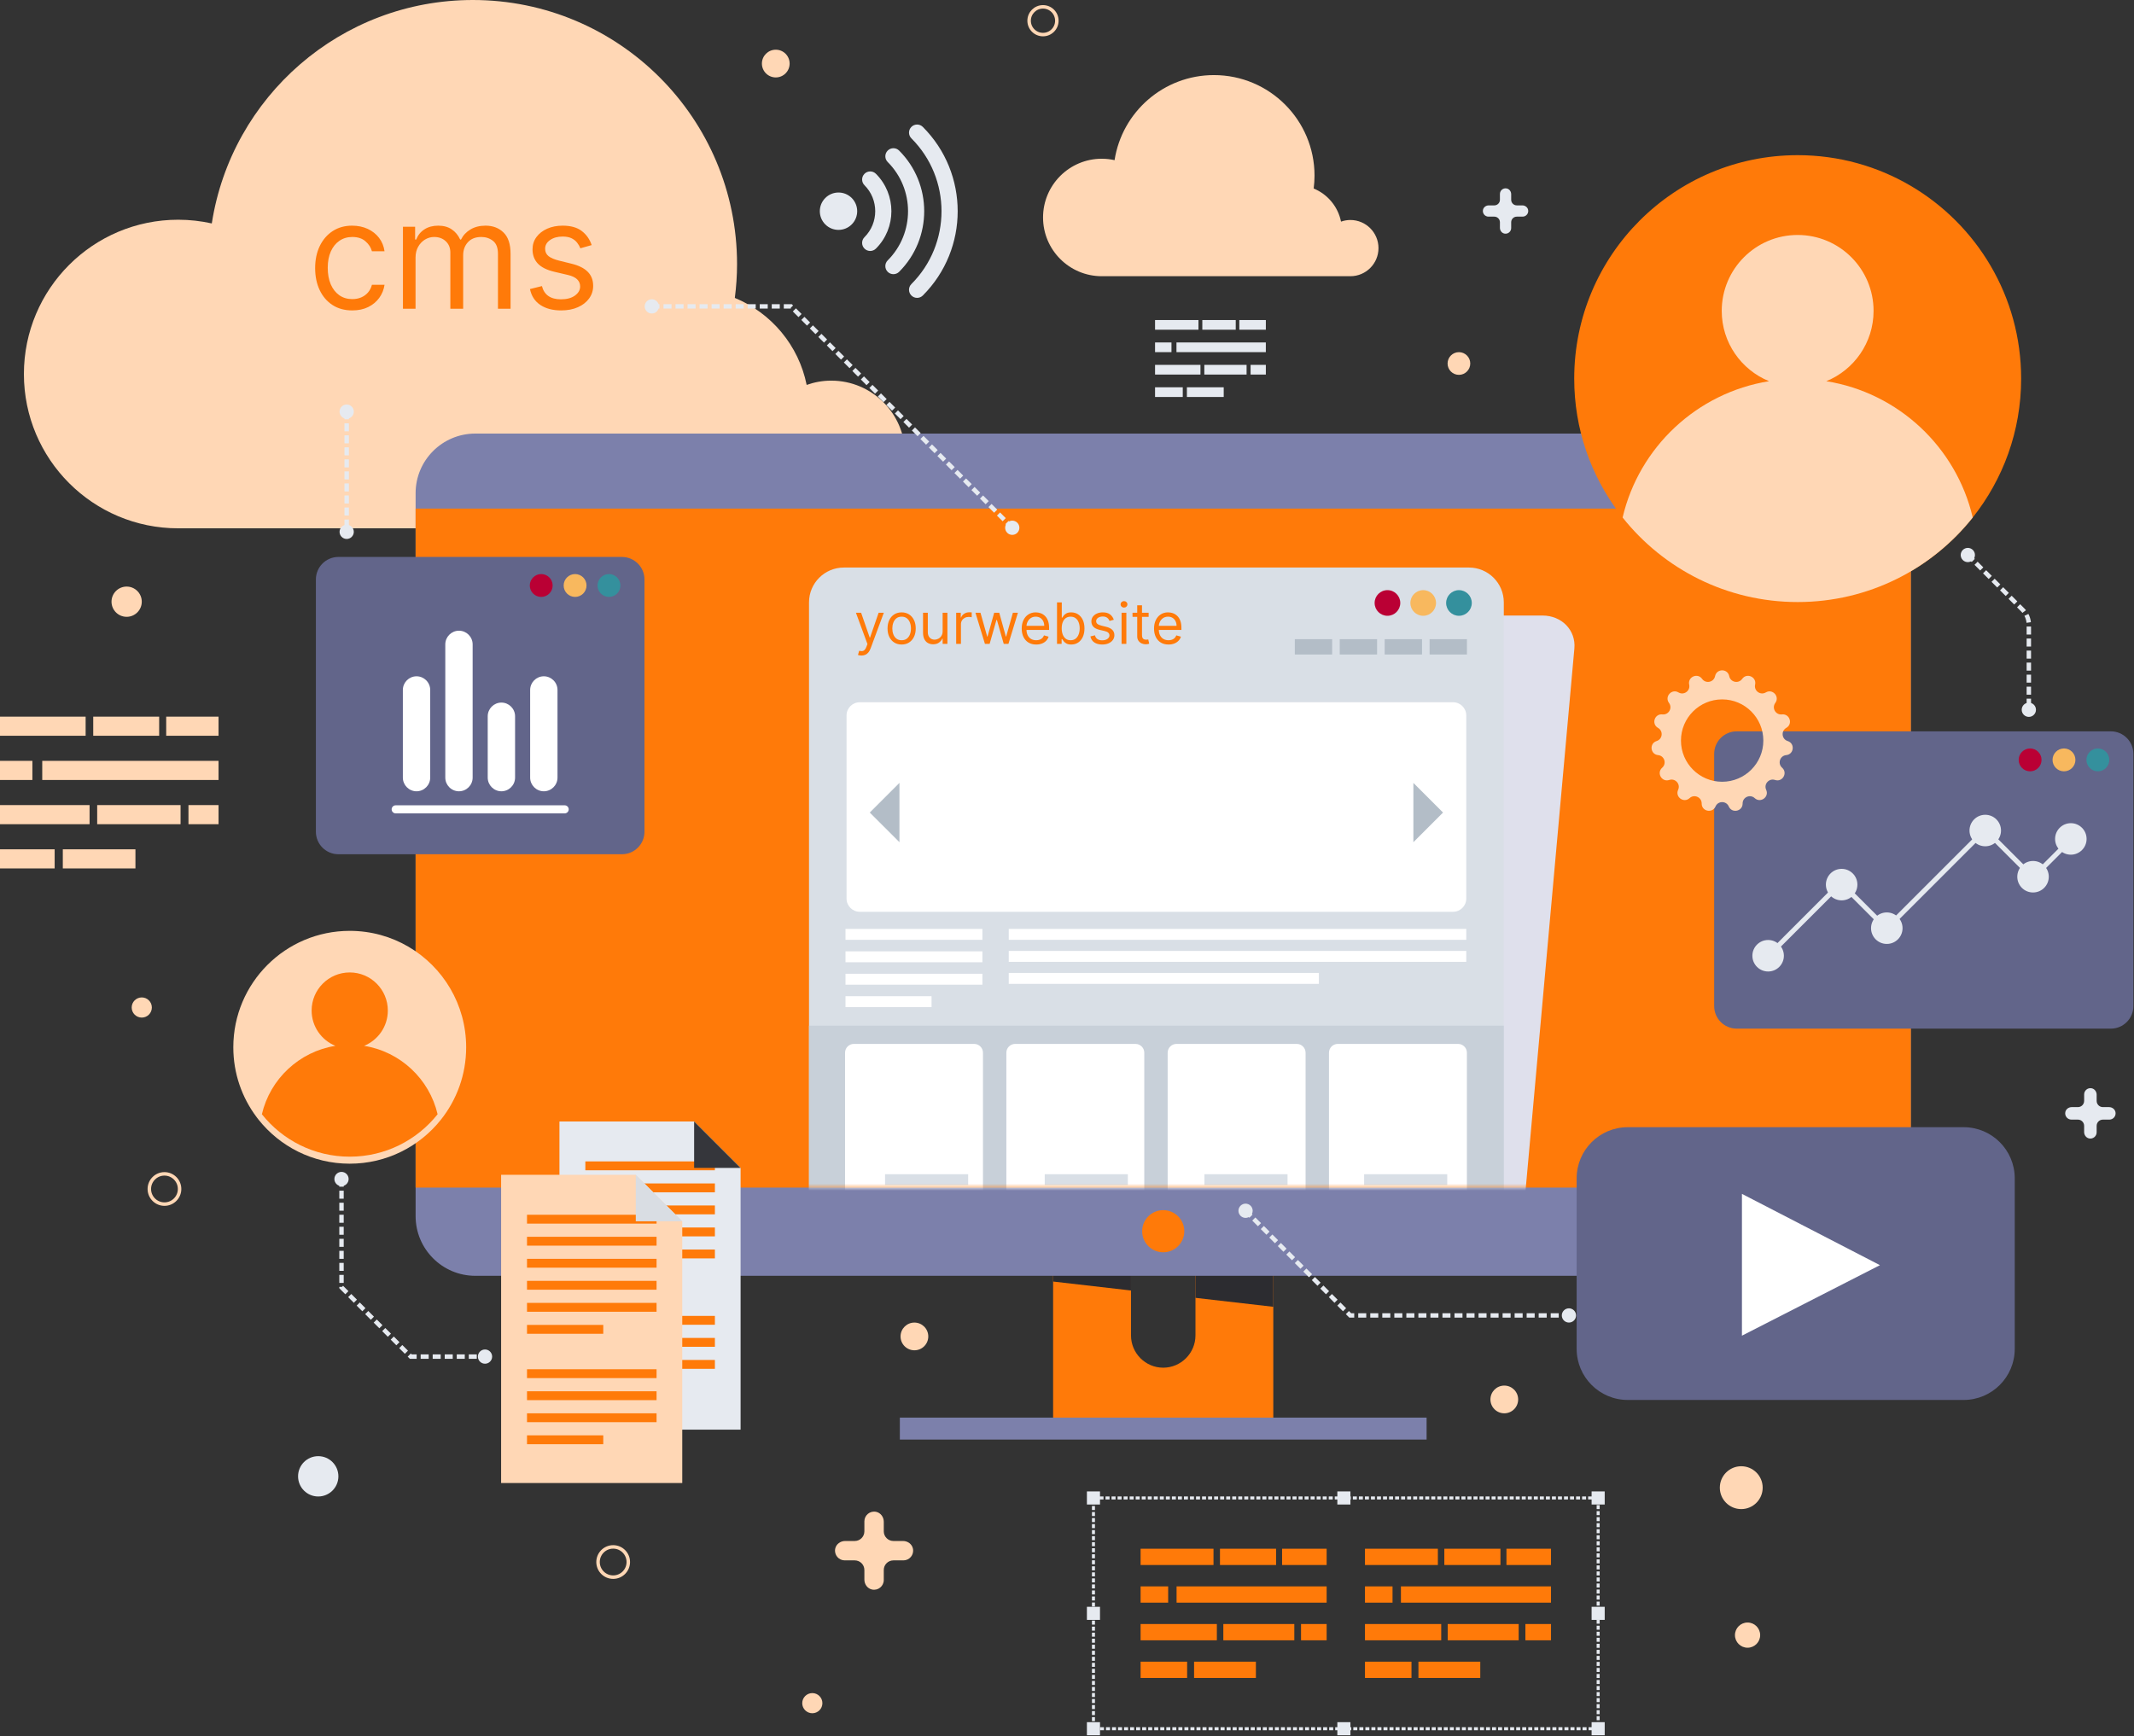 <svg xmlns="http://www.w3.org/2000/svg" width="612" height="498" viewBox="0 0 612 498" fill="none"><rect x="0" y="0" width="612" height="498" fill="#333333" stroke="none"/><path d="M238.38 109.175C235.907 109.175 233.545 109.621 231.338 110.4C229.059 99.061 221.195 89.755 210.739 85.45C211.143 82.277 211.376 79.049 211.376 75.768C211.376 33.922 177.454 0 135.608 0C97.736 0 66.357 27.787 60.74 64.086C57.638 63.397 54.419 63.023 51.112 63.023C26.671 63.023 6.856 82.837 6.856 107.278C6.856 131.719 26.671 151.534 51.112 151.534H238.381C250.079 151.534 259.561 142.052 259.561 130.354C259.559 118.657 250.077 109.175 238.38 109.175Z" fill="#FFD7B5"></path><path d="M365.162 360.744V407.117H302.016V360.744H324.354V383.033C324.354 388.12 328.502 392.285 333.589 392.285C338.676 392.285 342.841 388.12 342.841 383.033V360.744H365.162Z" fill="#FF7A09"></path><path d="M302.016 360.744H324.354V370.143L302.016 367.575V360.744Z" fill="#2C2C30"></path><path d="M365.163 360.744V374.819L342.842 372.25V360.744H365.163Z" fill="#2C2C30"></path><path d="M409.128 406.604H258.063V412.897H409.128V406.604Z" fill="#7C80AB"></path><path d="M547.998 141.46V348.809C547.998 358.259 540.327 365.93 530.878 365.93H136.312C126.863 365.93 119.191 358.259 119.191 348.809V141.46C119.191 132.011 126.863 124.357 136.312 124.357H530.878C540.327 124.357 547.998 132.011 547.998 141.46Z" fill="#7C80AB"></path><path d="M547.998 145.871H119.191V340.627H547.998V145.871Z" fill="#FF7A09"></path><path d="M339.639 353.142C339.639 356.479 336.934 359.185 333.596 359.185C330.259 359.185 327.553 356.479 327.553 353.142C327.553 349.804 330.259 347.099 333.596 347.099C336.932 347.097 339.639 349.803 339.639 353.142Z" fill="#FF7A09"></path><mask id="mask0_394_17477" style="mask-type:luminance" maskUnits="userSpaceOnUse" x="229" y="156" width="242" height="185"><path d="M470.12 156.794H229.212V340.634H470.12V156.794Z" fill="white"></path></mask><g mask="url(#mask0_394_17477)"><path d="M451.508 185.986L432.09 401.62C431.621 406.826 426.767 411.051 421.252 411.051H241.976C236.461 411.051 232.367 406.826 232.836 401.62L252.254 185.986C252.723 180.776 257.577 176.55 263.094 176.55H442.37C447.884 176.55 451.977 180.775 451.508 185.986Z" fill="#DFE0EC"></path><path d="M431.269 172.772V401.067C431.269 406.578 426.795 411.052 421.28 411.052H242.003C236.487 411.052 232.014 406.578 232.014 401.067V172.772C232.014 167.256 236.487 162.783 242.003 162.783H421.278C426.795 162.783 431.269 167.256 431.269 172.772Z" fill="#D9DFE6"></path><path d="M414.729 172.943C414.729 174.975 416.376 176.623 418.408 176.623C420.439 176.623 422.087 174.976 422.087 172.943C422.087 170.912 420.441 169.266 418.408 169.266C416.376 169.264 414.729 170.912 414.729 172.943Z" fill="#34909D"></path><path d="M404.475 172.943C404.475 174.975 406.122 176.623 408.153 176.623C410.184 176.623 411.832 174.976 411.832 172.943C411.832 170.912 410.185 169.266 408.153 169.266C406.122 169.264 404.475 170.912 404.475 172.943Z" fill="#F8B85E"></path><path d="M397.901 176.622C399.933 176.622 401.58 174.975 401.58 172.943C401.58 170.912 399.933 169.264 397.901 169.264C395.869 169.264 394.222 170.912 394.222 172.943C394.222 174.975 395.869 176.622 397.901 176.622Z" fill="#BA0034"></path><path d="M431.269 294.189H232.013V355.622H431.269V294.189Z" fill="#C8D0D9"></path><path d="M420.696 183.329H409.989V187.724H420.696V183.329Z" fill="#B3BDC7"></path><path d="M407.812 183.329H397.105V187.724H407.812V183.329Z" fill="#B3BDC7"></path><path d="M394.926 183.329H384.219V187.724H394.926V183.329Z" fill="#B3BDC7"></path><path d="M382.041 183.329H371.334V187.724H382.041V183.329Z" fill="#B3BDC7"></path><path d="M247.052 188.024C246.82 188.024 246.612 188.004 246.43 187.965C246.248 187.931 246.123 187.896 246.053 187.861L246.401 186.653C246.734 186.738 247.029 186.769 247.284 186.746C247.54 186.723 247.766 186.608 247.964 186.403C248.165 186.202 248.349 185.875 248.515 185.422L248.771 184.725L245.472 175.757H246.959L249.421 182.866H249.514L251.977 175.757H253.464L249.677 185.979C249.507 186.44 249.296 186.821 249.044 187.123C248.792 187.429 248.5 187.656 248.167 187.803C247.838 187.95 247.466 188.024 247.052 188.024ZM258.578 184.864C257.772 184.864 257.066 184.672 256.458 184.289C255.854 183.906 255.381 183.37 255.041 182.68C254.704 181.991 254.535 181.186 254.535 180.264C254.535 179.335 254.704 178.524 255.041 177.831C255.381 177.138 255.854 176.599 256.458 176.216C257.066 175.833 257.772 175.641 258.578 175.641C259.383 175.641 260.088 175.833 260.692 176.216C261.3 176.599 261.772 177.138 262.109 177.831C262.45 178.524 262.62 179.335 262.62 180.264C262.62 181.186 262.45 181.991 262.109 182.68C261.772 183.37 261.3 183.906 260.692 184.289C260.088 184.672 259.383 184.864 258.578 184.864ZM258.578 183.633C259.189 183.633 259.693 183.476 260.088 183.162C260.483 182.849 260.775 182.436 260.965 181.925C261.154 181.414 261.249 180.861 261.249 180.264C261.249 179.668 261.154 179.112 260.965 178.597C260.775 178.082 260.483 177.666 260.088 177.349C259.693 177.031 259.189 176.872 258.578 176.872C257.966 176.872 257.462 177.031 257.068 177.349C256.673 177.666 256.38 178.082 256.191 178.597C256.001 179.112 255.906 179.668 255.906 180.264C255.906 180.861 256.001 181.414 256.191 181.925C256.38 182.436 256.673 182.849 257.068 183.162C257.462 183.476 257.966 183.633 258.578 183.633ZM270.334 181.031V175.757H271.705V184.678H270.334V183.168H270.241C270.032 183.621 269.707 184.006 269.266 184.324C268.824 184.638 268.267 184.794 267.593 184.794C267.035 184.794 266.54 184.672 266.106 184.428C265.672 184.181 265.332 183.809 265.084 183.313C264.836 182.814 264.712 182.185 264.712 181.426V175.757H266.083V181.333C266.083 181.983 266.265 182.502 266.629 182.889C266.997 183.277 267.465 183.47 268.034 183.47C268.375 183.47 268.722 183.383 269.074 183.209C269.43 183.035 269.728 182.767 269.968 182.407C270.212 182.047 270.334 181.588 270.334 181.031ZM274.215 184.678V175.757H275.54V177.105H275.632C275.795 176.663 276.089 176.305 276.515 176.03C276.941 175.755 277.421 175.618 277.956 175.618C278.056 175.618 278.182 175.62 278.333 175.624C278.484 175.628 278.598 175.633 278.676 175.641V177.035C278.629 177.023 278.523 177.006 278.356 176.983C278.194 176.956 278.021 176.942 277.839 176.942C277.406 176.942 277.019 177.033 276.678 177.215C276.341 177.393 276.074 177.641 275.876 177.959C275.683 178.272 275.586 178.63 275.586 179.033V184.678H274.215ZM282.465 184.678L279.747 175.757H281.188L283.116 182.587H283.209L285.114 175.757H286.577L288.459 182.564H288.552L290.48 175.757H291.921L289.203 184.678H287.855L285.904 177.825H285.764L283.813 184.678H282.465ZM297.17 184.864C296.31 184.864 295.568 184.674 294.945 184.295C294.326 183.912 293.847 183.377 293.511 182.692C293.178 182.003 293.011 181.201 293.011 180.287C293.011 179.374 293.178 178.568 293.511 177.871C293.847 177.171 294.316 176.625 294.916 176.234C295.52 175.839 296.225 175.641 297.03 175.641C297.495 175.641 297.954 175.719 298.407 175.873C298.86 176.028 299.272 176.28 299.644 176.628C300.015 176.973 300.312 177.43 300.532 177.999C300.753 178.568 300.863 179.269 300.863 180.102V180.682H293.987V179.498H299.469C299.469 178.994 299.369 178.545 299.167 178.15C298.97 177.755 298.687 177.444 298.319 177.215C297.956 176.987 297.526 176.872 297.03 176.872C296.484 176.872 296.012 177.008 295.613 177.279C295.218 177.546 294.914 177.895 294.701 178.324C294.488 178.754 294.382 179.215 294.382 179.707V180.497C294.382 181.17 294.498 181.741 294.73 182.21C294.966 182.675 295.294 183.029 295.712 183.273C296.13 183.513 296.616 183.633 297.17 183.633C297.53 183.633 297.855 183.582 298.145 183.482C298.44 183.377 298.693 183.222 298.906 183.017C299.119 182.808 299.284 182.549 299.4 182.239L300.724 182.611C300.585 183.06 300.35 183.455 300.021 183.795C299.692 184.132 299.286 184.396 298.802 184.585C298.318 184.771 297.774 184.864 297.17 184.864ZM303.134 184.678V172.784H304.505V177.174H304.621C304.722 177.02 304.861 176.822 305.039 176.582C305.221 176.338 305.481 176.121 305.817 175.932C306.158 175.738 306.619 175.641 307.2 175.641C307.951 175.641 308.613 175.829 309.186 176.205C309.759 176.58 310.206 177.112 310.528 177.802C310.849 178.491 311.01 179.304 311.01 180.241C311.01 181.186 310.849 182.005 310.528 182.698C310.206 183.387 309.761 183.921 309.192 184.301C308.623 184.676 307.966 184.864 307.223 184.864C306.65 184.864 306.191 184.769 305.847 184.579C305.502 184.386 305.237 184.167 305.051 183.923C304.865 183.675 304.722 183.47 304.621 183.308H304.458V184.678H303.134ZM304.482 180.218C304.482 180.891 304.58 181.486 304.778 182.001C304.975 182.512 305.264 182.913 305.643 183.203C306.023 183.49 306.487 183.633 307.037 183.633C307.61 183.633 308.088 183.482 308.472 183.18C308.859 182.874 309.149 182.463 309.343 181.949C309.54 181.43 309.639 180.853 309.639 180.218C309.639 179.591 309.542 179.025 309.349 178.522C309.159 178.015 308.87 177.614 308.483 177.32C308.1 177.021 307.618 176.872 307.037 176.872C306.48 176.872 306.011 177.014 305.632 177.296C305.252 177.575 304.966 177.966 304.772 178.47C304.578 178.969 304.482 179.552 304.482 180.218ZM319.425 177.755L318.194 178.104C318.117 177.898 318.002 177.699 317.851 177.505C317.704 177.308 317.503 177.145 317.247 177.018C316.992 176.89 316.665 176.826 316.266 176.826C315.72 176.826 315.265 176.952 314.901 177.203C314.541 177.451 314.361 177.767 314.361 178.15C314.361 178.491 314.485 178.76 314.733 178.957C314.98 179.155 315.368 179.319 315.894 179.451L317.218 179.776C318.016 179.97 318.61 180.266 319.001 180.665C319.392 181.06 319.588 181.569 319.588 182.192C319.588 182.704 319.441 183.16 319.147 183.563C318.856 183.966 318.45 184.283 317.927 184.516C317.404 184.748 316.796 184.864 316.103 184.864C315.193 184.864 314.44 184.667 313.844 184.272C313.248 183.877 312.87 183.3 312.711 182.541L314.012 182.216C314.136 182.696 314.371 183.056 314.715 183.296C315.064 183.536 315.519 183.656 316.08 183.656C316.719 183.656 317.226 183.521 317.602 183.249C317.981 182.975 318.171 182.645 318.171 182.262C318.171 181.952 318.062 181.693 317.846 181.484C317.629 181.271 317.296 181.112 316.847 181.008L315.36 180.659C314.543 180.466 313.943 180.165 313.559 179.759C313.18 179.349 312.99 178.835 312.99 178.22C312.99 177.717 313.132 177.271 313.414 176.884C313.701 176.497 314.09 176.193 314.582 175.972C315.077 175.752 315.639 175.641 316.266 175.641C317.149 175.641 317.842 175.835 318.345 176.222C318.852 176.609 319.212 177.12 319.425 177.755ZM321.651 184.678V175.757H323.022V184.678H321.651ZM322.348 174.27C322.081 174.27 321.851 174.18 321.657 173.998C321.467 173.816 321.372 173.597 321.372 173.341C321.372 173.086 321.467 172.867 321.657 172.685C321.851 172.503 322.081 172.412 322.348 172.412C322.615 172.412 322.844 172.503 323.033 172.685C323.227 172.867 323.324 173.086 323.324 173.341C323.324 173.597 323.227 173.816 323.033 173.998C322.844 174.18 322.615 174.27 322.348 174.27ZM329.412 175.757V176.919H324.789V175.757H329.412ZM326.136 173.62H327.507V182.123C327.507 182.51 327.563 182.8 327.675 182.994C327.792 183.184 327.939 183.311 328.117 183.377C328.299 183.439 328.49 183.47 328.692 183.47C328.843 183.47 328.967 183.462 329.064 183.447C329.16 183.428 329.238 183.412 329.296 183.4L329.575 184.632C329.482 184.667 329.352 184.701 329.185 184.736C329.019 184.775 328.808 184.794 328.552 184.794C328.165 184.794 327.786 184.711 327.414 184.545C327.046 184.378 326.74 184.125 326.496 183.784C326.256 183.443 326.136 183.013 326.136 182.494V173.62ZM335.118 184.864C334.259 184.864 333.517 184.674 332.894 184.295C332.274 183.912 331.796 183.377 331.459 182.692C331.126 182.003 330.96 181.201 330.96 180.287C330.96 179.374 331.126 178.568 331.459 177.871C331.796 177.171 332.265 176.625 332.865 176.234C333.469 175.839 334.173 175.641 334.979 175.641C335.443 175.641 335.902 175.719 336.355 175.873C336.808 176.028 337.221 176.28 337.592 176.628C337.964 176.973 338.26 177.43 338.481 177.999C338.702 178.568 338.812 179.269 338.812 180.102V180.682H331.936V179.498H337.418C337.418 178.994 337.317 178.545 337.116 178.15C336.919 177.755 336.636 177.444 336.268 177.215C335.904 176.987 335.474 176.872 334.979 176.872C334.433 176.872 333.961 177.008 333.562 177.279C333.167 177.546 332.863 177.895 332.65 178.324C332.437 178.754 332.33 179.215 332.33 179.707V180.497C332.33 181.17 332.447 181.741 332.679 182.21C332.915 182.675 333.242 183.029 333.66 183.273C334.079 183.513 334.565 183.633 335.118 183.633C335.478 183.633 335.804 183.582 336.094 183.482C336.388 183.377 336.642 183.222 336.855 183.017C337.068 182.808 337.232 182.549 337.348 182.239L338.673 182.611C338.533 183.06 338.299 183.455 337.97 183.795C337.641 184.132 337.234 184.396 336.75 184.585C336.266 184.771 335.722 184.864 335.118 184.864Z" fill="#FF7A09"></path><path d="M416.714 261.522H246.568C244.475 261.522 242.779 259.825 242.779 257.733V205.209C242.779 203.116 244.475 201.42 246.568 201.42H416.714C418.807 201.42 420.503 203.116 420.503 205.209V257.733C420.503 259.825 418.807 261.522 416.714 261.522Z" fill="white"></path><path d="M405.335 224.547V241.563L413.844 233.056L405.335 224.547Z" fill="#B3BDC7"></path><path d="M249.44 233.056L257.949 241.563V224.547L249.44 233.056Z" fill="#B3BDC7"></path><path d="M420.504 266.432H289.295V269.566H420.504V266.432Z" fill="white"></path><path d="M420.504 272.747H289.295V275.881H420.504V272.747Z" fill="white"></path><path d="M378.238 279.061H289.295V282.196H378.238V279.061Z" fill="white"></path><path d="M281.736 266.432H242.475V269.566H281.736V266.432Z" fill="white"></path><path d="M281.736 272.865H242.475V276H281.736V272.865Z" fill="white"></path><path d="M281.736 279.299H242.475V282.433H281.736V279.299Z" fill="white"></path><path d="M267.152 285.733H242.475V288.868H267.152V285.733Z" fill="white"></path><path d="M279.375 349.186H244.876C243.481 349.186 242.349 348.055 242.349 346.659V301.944C242.349 300.549 243.48 299.417 244.876 299.417H279.375C280.77 299.417 281.902 300.548 281.902 301.944V346.659C281.901 348.055 280.77 349.186 279.375 349.186Z" fill="white"></path><path d="M325.635 349.186H291.136C289.741 349.186 288.609 348.055 288.609 346.659V301.944C288.609 300.549 289.739 299.417 291.136 299.417H325.635C327.03 299.417 328.162 300.548 328.162 301.944V346.659C328.161 348.055 327.03 349.186 325.635 349.186Z" fill="white"></path><path d="M371.895 349.186H337.396C336.001 349.186 334.869 348.055 334.869 346.659V301.944C334.869 300.549 336.001 299.417 337.396 299.417H371.895C373.29 299.417 374.422 300.548 374.422 301.944V346.659C374.422 348.055 373.291 349.186 371.895 349.186Z" fill="white"></path><path d="M418.157 349.186H383.657C382.262 349.186 381.13 348.055 381.13 346.659V301.944C381.13 300.549 382.261 299.417 383.657 299.417H418.157C419.552 299.417 420.684 300.548 420.684 301.944V346.659C420.684 348.055 419.552 349.186 418.157 349.186Z" fill="white"></path><path d="M277.653 336.792H253.817V339.882H277.653V336.792Z" fill="#D9DFE6"></path><path d="M323.451 336.792H299.615V339.882H323.451V336.792Z" fill="#D9DFE6"></path><path d="M369.249 336.792H345.413V339.882H369.249V336.792Z" fill="#D9DFE6"></path><path d="M415.047 336.792H391.21V339.882H415.047V336.792Z" fill="#D9DFE6"></path></g><path d="M212.392 410.06H160.442V321.664H199.067C204.271 326.868 207.188 329.785 212.393 334.991L212.392 410.06Z" fill="#E6EAF0"></path><path d="M205.024 333.117H167.868V335.66H205.024V333.117Z" fill="#FF7A09"></path><path d="M205.024 339.436H167.868V341.979H205.024V339.436Z" fill="#FF7A09"></path><path d="M205.024 345.755H167.868V348.298H205.024V345.755Z" fill="#FF7A09"></path><path d="M205.024 352.075H167.868V354.618H205.024V352.075Z" fill="#FF7A09"></path><path d="M205.024 358.395H167.868V360.937H205.024V358.395Z" fill="#FF7A09"></path><path d="M189.739 364.713H167.868V367.256H189.739V364.713Z" fill="#FF7A09"></path><path d="M205.024 377.429H167.868V379.972H205.024V377.429Z" fill="#FF7A09"></path><path d="M205.024 383.748H167.868V386.291H205.024V383.748Z" fill="#FF7A09"></path><path d="M205.024 390.067H167.868V392.61H205.024V390.067Z" fill="#FF7A09"></path><path d="M189.739 396.387H167.868V398.93H189.739V396.387Z" fill="#FF7A09"></path><path d="M212.393 334.99H199.066V321.663C204.27 326.868 207.189 329.786 212.393 334.99Z" fill="#35363B"></path><path d="M195.661 425.361H143.711V336.965H182.334C187.538 342.169 190.456 345.086 195.661 350.292V425.361Z" fill="#FFD7B5"></path><path d="M188.293 348.418H151.137V350.961H188.293V348.418Z" fill="#FF7A09"></path><path d="M188.293 354.737H151.137V357.28H188.293V354.737Z" fill="#FF7A09"></path><path d="M188.293 361.058H151.137V363.6H188.293V361.058Z" fill="#FF7A09"></path><path d="M188.293 367.376H151.137V369.919H188.293V367.376Z" fill="#FF7A09"></path><path d="M188.293 373.696H151.137V376.238H188.293V373.696Z" fill="#FF7A09"></path><path d="M173.008 380.014H151.137V382.557H173.008V380.014Z" fill="#FF7A09"></path><path d="M188.293 392.729H151.137V395.272H188.293V392.729Z" fill="#FF7A09"></path><path d="M188.293 399.048H151.137V401.591H188.293V399.048Z" fill="#FF7A09"></path><path d="M188.293 405.367H151.137V407.91H188.293V405.367Z" fill="#FF7A09"></path><path d="M173.008 411.688H151.137V414.23H173.008V411.688Z" fill="#FF7A09"></path><path d="M195.661 350.291H182.334V336.964C187.539 342.169 190.457 345.087 195.661 350.291Z" fill="#D9DDE3"></path><path d="M133.689 300.385C133.689 308.23 130.982 315.44 126.457 321.138C120.337 328.838 110.896 333.771 100.296 333.771C89.705 333.771 80.263 328.839 74.143 321.138C73.967 320.915 73.79 320.685 73.621 320.455C69.41 314.872 66.911 307.923 66.911 300.383C66.911 281.938 81.858 266.99 100.296 266.99C112.598 266.99 123.343 273.64 129.134 283.533C132.031 288.482 133.689 294.234 133.689 300.385Z" fill="#FFD7B5"></path><path d="M125.498 319.59C119.603 327.008 110.508 331.759 100.297 331.759C90.093 331.759 80.998 327.008 75.103 319.59C77.474 309.461 85.801 301.63 96.182 299.967C92.193 298.342 89.37 294.426 89.37 289.845C89.37 283.816 94.261 278.918 100.297 278.918C106.333 278.918 111.224 283.816 111.224 289.845C111.224 294.426 108.41 298.342 104.419 299.967C114.8 301.63 123.126 309.461 125.498 319.59Z" fill="#FF7A09"></path><path d="M579.634 108.6C579.634 123.659 574.437 137.497 565.753 148.435C554.005 163.214 535.884 172.68 515.54 172.68C495.211 172.68 477.088 163.216 465.342 148.435C465.004 148.008 464.665 147.566 464.342 147.124C456.261 136.407 451.461 123.071 451.461 108.6C451.461 73.196 480.151 44.506 515.541 44.506C539.153 44.506 559.777 57.268 570.891 76.258C576.454 85.753 579.634 96.794 579.634 108.6Z" fill="#FF7A09"></path><path d="M565.753 148.433C554.005 163.212 535.884 172.679 515.54 172.679C495.211 172.679 477.088 163.214 465.342 148.433C470.068 128.252 486.658 112.648 507.341 109.335C499.391 106.096 493.768 98.295 493.768 89.167C493.768 77.155 503.513 67.396 515.541 67.396C527.567 67.396 537.312 77.155 537.312 89.167C537.312 98.295 531.704 106.096 523.754 109.335C544.436 112.648 561.027 128.252 565.753 148.433Z" fill="#FFD7B5"></path><path d="M563.135 401.538H466.824C458.724 401.538 452.16 394.972 452.16 386.874V337.966C452.16 329.866 458.726 323.301 466.824 323.301H563.135C571.235 323.301 577.8 329.867 577.8 337.966V386.874C577.802 394.974 571.235 401.538 563.135 401.538Z" fill="#62658A"></path><path d="M499.562 342.427V383.105L539.141 362.876L499.562 342.427Z" fill="white"></path><path d="M261.371 84.756C260.465 83.85 260.465 82.382 261.371 81.476C272.894 69.953 272.894 51.202 261.371 39.679C260.465 38.773 260.465 37.305 261.371 36.4C262.277 35.494 263.745 35.494 264.651 36.4C277.984 49.731 277.984 71.425 264.651 84.756C263.745 85.661 262.277 85.661 261.371 84.756Z" fill="#E6EAF0"></path><path d="M254.579 77.964C253.673 77.058 253.673 75.59 254.579 74.684C262.357 66.906 262.357 54.249 254.579 46.47C253.673 45.563 253.673 44.096 254.579 43.189C255.485 42.283 256.953 42.283 257.859 43.189C267.446 52.776 267.447 68.375 257.859 77.963C256.953 78.869 255.485 78.869 254.579 77.964Z" fill="#E6EAF0"></path><path d="M247.921 71.306C247.015 70.4 247.015 68.932 247.921 68.026C252.029 63.918 252.029 57.235 247.923 53.127C247.017 52.221 247.017 50.753 247.923 49.847C248.829 48.941 250.297 48.941 251.203 49.847C257.119 55.763 257.119 65.389 251.202 71.305C250.295 72.211 248.828 72.211 247.921 71.306Z" fill="#E6EAF0"></path><path d="M244.262 64.368C242.17 66.46 238.775 66.46 236.683 64.368C234.59 62.275 234.59 58.88 236.683 56.788C238.775 54.695 242.17 54.695 244.262 56.788C246.355 58.88 246.355 62.274 244.262 64.368Z" fill="#E6EAF0"></path><path d="M178.366 245.016H97.053C93.484 245.016 90.591 242.123 90.591 238.554V166.207C90.591 162.638 93.484 159.745 97.053 159.745H178.366C181.935 159.745 184.828 162.638 184.828 166.207V238.554C184.828 242.123 181.935 245.016 178.366 245.016Z" fill="#62658A"></path><path d="M174.644 171.21C176.454 171.21 177.921 169.742 177.921 167.932C177.921 166.122 176.454 164.655 174.644 164.655C172.834 164.655 171.366 166.122 171.366 167.932C171.366 169.742 172.834 171.21 174.644 171.21Z" fill="#34909D"></path><path d="M164.927 171.21C166.737 171.21 168.205 169.742 168.205 167.932C168.205 166.122 166.737 164.655 164.927 164.655C163.117 164.655 161.65 166.122 161.65 167.932C161.65 169.742 163.117 171.21 164.927 171.21Z" fill="#F8B85E"></path><path d="M155.212 171.21C157.023 171.21 158.49 169.742 158.49 167.932C158.49 166.122 157.023 164.655 155.212 164.655C153.402 164.655 151.935 166.122 151.935 167.932C151.935 169.742 153.402 171.21 155.212 171.21Z" fill="#BA0034"></path><path d="M119.456 226.958C117.299 226.958 115.534 225.193 115.534 223.036V197.896C115.534 195.739 117.299 193.974 119.456 193.974C121.613 193.974 123.378 195.739 123.378 197.896V223.036C123.378 225.193 121.614 226.958 119.456 226.958Z" fill="white"></path><path d="M155.961 226.958C153.804 226.958 152.039 225.193 152.039 223.036V197.896C152.039 195.739 153.804 193.974 155.961 193.974C158.117 193.974 159.883 195.739 159.883 197.896V223.036C159.883 225.193 158.119 226.958 155.961 226.958Z" fill="white"></path><path d="M143.794 226.958C141.637 226.958 139.872 225.193 139.872 223.036V205.437C139.872 203.281 141.637 201.515 143.794 201.515C145.95 201.515 147.716 203.281 147.716 205.437V223.036C147.716 225.193 145.95 226.958 143.794 226.958Z" fill="white"></path><path d="M131.625 226.958C129.468 226.958 127.703 225.193 127.703 223.036V184.822C127.703 182.666 129.468 180.9 131.625 180.9C133.781 180.9 135.547 182.666 135.547 184.822V223.036C135.547 225.193 133.781 226.958 131.625 226.958Z" fill="white"></path><path d="M161.945 233.293H113.473C112.837 233.293 112.317 232.773 112.317 232.137C112.317 231.501 112.837 230.98 113.473 230.98H161.945C162.581 230.98 163.102 231.501 163.102 232.137C163.102 232.773 162.581 233.293 161.945 233.293Z" fill="white"></path><path d="M387.265 63.1C386.323 63.1 385.424 63.27 384.585 63.566C383.717 59.249 380.724 55.706 376.744 54.068C376.898 52.86 376.987 51.632 376.987 50.382C376.987 34.452 364.073 21.538 348.143 21.538C333.726 21.538 321.781 32.117 319.643 45.934C318.462 45.672 317.237 45.529 315.978 45.529C306.673 45.529 299.131 53.072 299.131 62.377C299.131 71.681 306.673 79.224 315.978 79.224H387.266C391.719 79.224 395.329 75.615 395.329 71.161C395.328 66.709 391.717 63.1 387.265 63.1Z" fill="#FFD7B5"></path><path d="M343.702 91.793H331.253V94.573H343.702V91.793Z" fill="#E6EAF0"></path><path d="M354.391 91.793H344.808V94.573H354.391V91.793Z" fill="#E6EAF0"></path><path d="M363.026 91.793H355.416V94.573H363.026V91.793Z" fill="#E6EAF0"></path><path d="M363.023 98.223H337.395V101.003H363.023V98.223Z" fill="#E6EAF0"></path><path d="M335.963 98.223H331.253V101.003H335.963V98.223Z" fill="#E6EAF0"></path><path d="M357.503 104.652H345.381V107.432H357.503V104.652Z" fill="#E6EAF0"></path><path d="M363.025 104.652H358.651V107.432H363.025V104.652Z" fill="#E6EAF0"></path><path d="M344.275 104.652H331.253V107.432H344.275V104.652Z" fill="#E6EAF0"></path><path d="M350.943 111.083H340.385V113.863H350.943V111.083Z" fill="#E6EAF0"></path><path d="M339.197 111.083H331.253V113.863H339.197V111.083Z" fill="#E6EAF0"></path><path d="M24.558 205.549H0V211.032H24.558V205.549Z" fill="#FFD7B5"></path><path d="M45.645 205.549H26.739V211.032H45.645V205.549Z" fill="#FFD7B5"></path><path d="M62.675 205.549H47.664V211.032H62.675V205.549Z" fill="#FFD7B5"></path><path d="M62.675 218.232H12.116V223.715H62.675V218.232Z" fill="#FFD7B5"></path><path d="M9.289 218.232H0V223.715H9.289V218.232Z" fill="#FFD7B5"></path><path d="M51.785 230.916H27.872V236.399H51.785V230.916Z" fill="#FFD7B5"></path><path d="M62.676 230.916H54.048V236.399H62.676V230.916Z" fill="#FFD7B5"></path><path d="M25.69 230.916H0V236.399H25.69V230.916Z" fill="#FFD7B5"></path><path d="M38.842 243.601H18.014V249.084H38.842V243.601Z" fill="#FFD7B5"></path><path d="M15.672 243.601H0V249.084H15.672V243.601Z" fill="#FFD7B5"></path><path d="M605.359 295.036H498.061C494.492 295.036 491.599 292.143 491.599 288.574V216.227C491.599 212.658 494.492 209.765 498.061 209.765H605.359C608.928 209.765 611.821 212.658 611.821 216.227V288.574C611.821 292.143 608.928 295.036 605.359 295.036Z" fill="#62658A"></path><path d="M601.635 221.23C603.445 221.23 604.912 219.762 604.912 217.952C604.912 216.142 603.445 214.675 601.635 214.675C599.825 214.675 598.357 216.142 598.357 217.952C598.357 219.762 599.825 221.23 601.635 221.23Z" fill="#34909D"></path><path d="M591.92 221.231C593.731 221.231 595.199 219.763 595.199 217.952C595.199 216.142 593.731 214.674 591.92 214.674C590.109 214.674 588.641 216.142 588.641 217.952C588.641 219.763 590.109 221.231 591.92 221.231Z" fill="#F8B85E"></path><path d="M582.205 221.23C584.015 221.23 585.483 219.762 585.483 217.952C585.483 216.142 584.015 214.675 582.205 214.675C580.395 214.675 578.928 216.142 578.928 217.952C578.928 219.762 580.395 221.23 582.205 221.23Z" fill="#BA0034"></path><path d="M507.594 274.642L506.597 273.646L527.968 252.275L541.022 265.329L569.353 236.999L583.053 250.697L593.457 240.293L594.455 241.29L583.053 252.693L569.353 238.993L541.022 267.323L527.968 254.269L507.594 274.642Z" fill="#E6EAF0"></path><path d="M507.075 278.646C509.57 278.646 511.593 276.623 511.593 274.128C511.593 271.633 509.57 269.61 507.075 269.61C504.58 269.61 502.557 271.633 502.557 274.128C502.557 276.623 504.58 278.646 507.075 278.646Z" fill="#E6EAF0"></path><path d="M528.156 258.243C530.651 258.243 532.674 256.22 532.674 253.725C532.674 251.229 530.651 249.207 528.156 249.207C525.661 249.207 523.638 251.229 523.638 253.725C523.638 256.22 525.661 258.243 528.156 258.243Z" fill="#E6EAF0"></path><path d="M541.106 270.74C543.602 270.74 545.624 268.718 545.624 266.222C545.624 263.727 543.602 261.704 541.106 261.704C538.611 261.704 536.588 263.727 536.588 266.222C536.588 268.718 538.611 270.74 541.106 270.74Z" fill="#E6EAF0"></path><path d="M569.342 242.732C571.837 242.732 573.86 240.709 573.86 238.214C573.86 235.719 571.837 233.696 569.342 233.696C566.847 233.696 564.824 235.719 564.824 238.214C564.824 240.709 566.847 242.732 569.342 242.732Z" fill="#E6EAF0"></path><path d="M583.045 255.983C585.54 255.983 587.563 253.96 587.563 251.465C587.563 248.97 585.54 246.947 583.045 246.947C580.55 246.947 578.527 248.97 578.527 251.465C578.527 253.96 580.55 255.983 583.045 255.983Z" fill="#E6EAF0"></path><path d="M593.886 245.142C596.381 245.142 598.404 243.119 598.404 240.624C598.404 238.128 596.381 236.105 593.886 236.105C591.39 236.105 589.368 238.128 589.368 240.624C589.368 243.119 591.39 245.142 593.886 245.142Z" fill="#E6EAF0"></path><path d="M101.032 89.035C98.828 89.035 96.93 88.514 95.338 87.473C93.746 86.432 92.521 84.999 91.664 83.172C90.806 81.345 90.378 79.258 90.378 76.91C90.378 74.522 90.817 72.415 91.694 70.588C92.582 68.751 93.817 67.317 95.399 66.286C96.991 65.245 98.849 64.725 100.971 64.725C102.625 64.725 104.115 65.031 105.441 65.643C106.768 66.256 107.855 67.113 108.702 68.215C109.549 69.317 110.075 70.603 110.279 72.073H106.666C106.39 71.001 105.778 70.052 104.829 69.226C103.89 68.389 102.625 67.97 101.032 67.97C99.624 67.97 98.389 68.338 97.328 69.073C96.277 69.797 95.455 70.823 94.863 72.15C94.281 73.466 93.991 75.012 93.991 76.788C93.991 78.605 94.276 80.186 94.848 81.534C95.43 82.881 96.246 83.927 97.297 84.672C98.359 85.417 99.604 85.789 101.032 85.789C101.971 85.789 102.824 85.626 103.589 85.299C104.354 84.973 105.002 84.504 105.533 83.891C106.064 83.279 106.441 82.544 106.666 81.687H110.279C110.075 83.075 109.57 84.325 108.763 85.437C107.967 86.54 106.911 87.417 105.594 88.07C104.288 88.713 102.767 89.035 101.032 89.035ZM115.56 88.545V65.031H119.051V68.705H119.357C119.847 67.45 120.638 66.475 121.73 65.781C122.822 65.077 124.133 64.725 125.664 64.725C127.215 64.725 128.506 65.077 129.537 65.781C130.578 66.475 131.389 67.45 131.971 68.705H132.216C132.818 67.491 133.721 66.526 134.925 65.812C136.13 65.087 137.574 64.725 139.258 64.725C141.36 64.725 143.08 65.383 144.417 66.7C145.754 68.006 146.422 70.042 146.422 72.808V88.545H142.809V72.808C142.809 71.073 142.335 69.833 141.386 69.088C140.437 68.343 139.319 67.97 138.033 67.97C136.38 67.97 135.099 68.47 134.191 69.471C133.282 70.46 132.828 71.716 132.828 73.236V88.545H129.154V72.44C129.154 71.103 128.72 70.027 127.853 69.21C126.985 68.384 125.868 67.97 124.5 67.97C123.561 67.97 122.684 68.22 121.867 68.72C121.061 69.221 120.408 69.915 119.908 70.802C119.418 71.68 119.173 72.695 119.173 73.849V88.545H115.56ZM169.683 70.297L166.438 71.216C166.234 70.675 165.933 70.149 165.535 69.639C165.147 69.118 164.616 68.69 163.943 68.353C163.269 68.016 162.407 67.848 161.356 67.848C159.917 67.848 158.717 68.18 157.758 68.843C156.809 69.496 156.334 70.328 156.334 71.338C156.334 72.236 156.661 72.946 157.314 73.466C157.967 73.987 158.988 74.42 160.376 74.767L163.866 75.625C165.969 76.135 167.535 76.916 168.566 77.967C169.597 79.008 170.112 80.35 170.112 81.993C170.112 83.34 169.724 84.544 168.949 85.606C168.183 86.667 167.112 87.504 165.734 88.116C164.356 88.729 162.754 89.035 160.927 89.035C158.529 89.035 156.544 88.514 154.972 87.473C153.4 86.432 152.405 84.912 151.987 82.911L155.416 82.054C155.742 83.32 156.36 84.269 157.268 84.901C158.187 85.534 159.386 85.851 160.866 85.851C162.55 85.851 163.887 85.493 164.877 84.779C165.877 84.054 166.377 83.187 166.377 82.177C166.377 81.36 166.091 80.676 165.519 80.125C164.948 79.564 164.07 79.145 162.886 78.87L158.967 77.951C156.814 77.441 155.232 76.65 154.222 75.579C153.222 74.497 152.722 73.145 152.722 71.522C152.722 70.195 153.094 69.022 153.839 68.001C154.594 66.98 155.62 66.179 156.916 65.597C158.222 65.016 159.702 64.725 161.356 64.725C163.682 64.725 165.509 65.235 166.836 66.256C168.173 67.276 169.122 68.624 169.683 70.297Z" fill="#FF7A09"></path><path d="M512.681 212.547C510.954 212.002 510.709 209.66 512.284 208.769C514.248 207.659 513.271 204.653 511.029 204.909C509.229 205.113 508.053 203.073 509.129 201.618C510.471 199.804 508.357 197.456 506.413 198.601C504.854 199.52 502.949 198.136 503.34 196.368C503.829 194.166 500.942 192.881 499.633 194.718C498.581 196.191 496.278 195.702 495.917 193.929C495.466 191.717 492.308 191.717 491.857 193.929C491.496 195.702 489.193 196.193 488.141 194.718C486.831 192.881 483.945 194.166 484.434 196.368C484.825 198.136 482.92 199.52 481.361 198.601C479.417 197.456 477.303 199.804 478.645 201.618C479.723 203.073 478.545 205.113 476.745 204.909C474.504 204.653 473.527 207.659 475.49 208.769C477.067 209.661 476.82 212.002 475.093 212.547C472.942 213.226 473.272 216.367 475.518 216.583C477.32 216.756 478.047 218.996 476.691 220.196C475.002 221.691 476.581 224.427 478.721 223.713C480.437 223.138 482.014 224.887 481.262 226.535C480.326 228.588 482.883 230.446 484.547 228.921C485.881 227.697 488.033 228.655 488.017 230.466C487.997 232.723 491.087 233.379 491.987 231.311C492.709 229.65 495.065 229.65 495.787 231.311C496.687 233.38 499.777 232.723 499.757 230.466C499.741 228.655 501.893 227.697 503.228 228.921C504.891 230.445 507.447 228.588 506.512 226.535C505.762 224.887 507.337 223.138 509.053 223.713C511.193 224.429 512.772 221.693 511.083 220.196C509.727 218.997 510.456 216.758 512.256 216.583C514.503 216.367 514.834 213.224 512.681 212.547ZM493.887 224.226C487.364 224.226 482.075 218.937 482.075 212.414C482.075 205.89 487.364 200.602 493.887 200.602C500.41 200.602 505.699 205.89 505.699 212.414C505.699 218.937 500.41 224.226 493.887 224.226Z" fill="#FFD7B5"></path><path d="M99.424 117.959V152.644" stroke="#E6EAF0" stroke-width="1.267" stroke-miterlimit="10" stroke-dasharray="2.3 1.15"></path><path d="M97.383 118.061C97.383 116.933 98.298 116.019 99.425 116.019C100.553 116.019 101.468 116.933 101.468 118.061C101.468 119.189 100.553 120.104 99.425 120.104C98.298 120.104 97.383 119.189 97.383 118.061Z" fill="#E6EAF0"></path><path d="M97.383 152.543C97.383 153.671 98.298 154.585 99.425 154.585C100.553 154.585 101.468 153.671 101.468 152.543C101.468 151.415 100.553 150.5 99.425 150.5C98.298 150.5 97.383 151.415 97.383 152.543Z" fill="#E6EAF0"></path><path d="M186.828 87.876H226.807L290.376 151.445" stroke="#E6EAF0" stroke-width="1.267" stroke-miterlimit="10" stroke-dasharray="2.3 1.15"></path><path d="M186.929 89.919C185.801 89.919 184.886 89.004 184.886 87.876C184.886 86.749 185.801 85.834 186.929 85.834C188.056 85.834 188.971 86.749 188.971 87.876C188.971 89.004 188.056 89.919 186.929 89.919Z" fill="#E6EAF0"></path><path d="M288.858 152.817C289.656 153.615 290.949 153.615 291.747 152.817C292.545 152.02 292.545 150.726 291.747 149.928C290.949 149.131 289.656 149.131 288.858 149.928C288.061 150.726 288.061 152.02 288.858 152.817Z" fill="#E6EAF0"></path><path d="M357.137 347.202L387.233 377.297H450.051" stroke="#E6EAF0" stroke-width="1.267" stroke-miterlimit="10" stroke-dasharray="2.3 1.15"></path><path d="M355.764 348.718C354.967 347.921 354.967 346.627 355.764 345.83C356.562 345.032 357.855 345.032 358.653 345.83C359.45 346.627 359.45 347.921 358.653 348.718C357.855 349.516 356.562 349.516 355.764 348.718Z" fill="#E6EAF0"></path><path d="M449.947 379.34C451.075 379.34 451.99 378.425 451.99 377.297C451.99 376.169 451.075 375.255 449.947 375.255C448.82 375.255 447.905 376.169 447.905 377.297C447.905 378.425 448.82 379.34 449.947 379.34Z" fill="#E6EAF0"></path><path d="M97.939 338.065V369.237L117.804 389.102H139.196" stroke="#E6EAF0" stroke-width="1.267" stroke-miterlimit="10" stroke-dasharray="2.3 1.15"></path><path d="M95.897 338.167C95.897 337.039 96.812 336.125 97.94 336.125C99.068 336.125 99.982 337.039 99.982 338.167C99.982 339.295 99.068 340.209 97.94 340.209C96.812 340.209 95.897 339.295 95.897 338.167Z" fill="#E6EAF0"></path><path d="M139.096 391.144C140.223 391.144 141.138 390.23 141.138 389.102C141.138 387.974 140.223 387.059 139.096 387.059C137.968 387.059 137.053 387.974 137.053 389.102C137.053 390.23 137.968 391.144 139.096 391.144Z" fill="#E6EAF0"></path><path d="M564.272 159.116L580.089 174.933C581.212 176.056 581.842 177.58 581.842 179.168V203.678" stroke="#E6EAF0" stroke-width="1.267" stroke-miterlimit="10" stroke-dasharray="2.3 1.15"></path><path d="M562.9 160.633C562.102 159.835 562.102 158.542 562.9 157.744C563.697 156.947 564.991 156.947 565.789 157.744C566.586 158.542 566.586 159.835 565.789 160.633C564.991 161.43 563.697 161.43 562.9 160.633Z" fill="#E6EAF0"></path><path d="M579.799 203.576C579.799 204.704 580.714 205.619 581.842 205.619C582.969 205.619 583.884 204.704 583.884 203.576C583.884 202.448 582.969 201.534 581.842 201.534C580.714 201.534 579.799 202.448 579.799 203.576Z" fill="#E6EAF0"></path><path d="M412.359 444.21H391.452V448.879H412.359V444.21Z" fill="#FF7A09"></path><path d="M430.309 444.21H414.215V448.879H430.309V444.21Z" fill="#FF7A09"></path><path d="M444.806 444.21H432.028V448.879H444.806V444.21Z" fill="#FF7A09"></path><path d="M444.806 455.009H401.767V459.677H444.806V455.009Z" fill="#FF7A09"></path><path d="M399.359 455.009H391.452V459.677H399.359V455.009Z" fill="#FF7A09"></path><path d="M435.536 465.806H415.178V470.474H435.536V465.806Z" fill="#FF7A09"></path><path d="M444.808 465.806H437.462V470.474H444.808V465.806Z" fill="#FF7A09"></path><path d="M413.321 465.806H391.452V470.474H413.321V465.806Z" fill="#FF7A09"></path><path d="M424.519 476.604H406.788V481.272H424.519V476.604Z" fill="#FF7A09"></path><path d="M404.793 476.604H391.452V481.272H404.793V476.604Z" fill="#FF7A09"></path><path d="M348.014 444.21H327.107V448.878H348.014V444.21Z" fill="#FF7A09"></path><path d="M365.965 444.21H349.871V448.878H365.965V444.21Z" fill="#FF7A09"></path><path d="M380.462 444.21H367.684V448.878H380.462V444.21Z" fill="#FF7A09"></path><path d="M380.462 455.009H337.423V459.677H380.462V455.009Z" fill="#FF7A09"></path><path d="M335.014 455.009H327.107V459.677H335.014V455.009Z" fill="#FF7A09"></path><path d="M371.191 465.806H350.833V470.474H371.191V465.806Z" fill="#FF7A09"></path><path d="M380.463 465.806H373.118V470.474H380.463V465.806Z" fill="#FF7A09"></path><path d="M348.976 465.806H327.107V470.474H348.976V465.806Z" fill="#FF7A09"></path><path d="M360.175 476.604H342.445V481.272H360.175V476.604Z" fill="#FF7A09"></path><path d="M340.449 476.604H327.107V481.272H340.449V476.604Z" fill="#FF7A09"></path><path d="M458.328 429.648H313.586V495.834H458.328V429.648Z" stroke="#E6EAF0" stroke-width="0.864" stroke-miterlimit="10" stroke-dasharray="1.15 0.58"></path><path d="M315.462 427.772H311.709V431.527H315.462V427.772Z" fill="#E6EAF0"></path><path d="M387.282 427.772H383.527V431.527H387.282V427.772Z" fill="#E6EAF0"></path><path d="M460.205 427.772H456.45V431.527H460.205V427.772Z" fill="#E6EAF0"></path><path d="M315.462 460.865H311.709V464.618H315.462V460.865Z" fill="#E6EAF0"></path><path d="M460.205 460.865H456.45V464.618H460.205V460.865Z" fill="#E6EAF0"></path><path d="M315.462 493.957H311.709V497.712H315.462V493.957Z" fill="#E6EAF0"></path><path d="M387.282 493.957H383.527V497.712H387.282V493.957Z" fill="#E6EAF0"></path><path d="M460.205 493.957H456.45V497.712H460.205V493.957Z" fill="#E6EAF0"></path><path d="M436.592 58.909H434.991C434.105 58.909 433.386 58.19 433.386 57.304V55.703C433.386 54.923 432.863 54.202 432.097 54.05C431.068 53.845 430.156 54.637 430.156 55.632V57.304C430.156 58.19 429.437 58.909 428.551 58.909H426.95C426.168 58.909 425.449 59.432 425.296 60.198C425.092 61.227 425.884 62.138 426.878 62.138H428.551C429.437 62.138 430.156 62.857 430.156 63.743V65.344C430.156 66.124 430.679 66.845 431.445 66.998C432.474 67.202 433.385 66.41 433.385 65.415V63.743C433.385 62.857 434.103 62.138 434.99 62.138H436.66C437.655 62.138 438.447 61.226 438.243 60.198C438.093 59.434 437.372 58.909 436.592 58.909Z" fill="#E6EAF0"></path><path d="M258.976 441.989H256.219C254.693 441.989 253.455 440.751 253.455 439.225V436.468C253.455 435.123 252.554 433.882 251.234 433.621C249.461 433.269 247.892 434.632 247.892 436.346V439.225C247.892 440.751 246.654 441.989 245.128 441.989H242.371C241.026 441.989 239.785 442.89 239.523 444.209C239.172 445.981 240.535 447.551 242.249 447.551H245.128C246.654 447.551 247.892 448.788 247.892 450.315V453.072C247.892 454.417 248.792 455.658 250.112 455.919C251.884 456.271 253.453 454.907 253.453 453.194V450.315C253.453 448.788 254.691 447.551 256.218 447.551H259.096C260.809 447.551 262.174 445.981 261.822 444.209C261.562 442.89 260.321 441.989 258.976 441.989Z" fill="#FFD7B5"></path><path d="M604.852 317.545H603.073C602.088 317.545 601.289 316.746 601.289 315.761V313.982C601.289 313.114 600.707 312.314 599.857 312.145C598.713 311.918 597.702 312.798 597.702 313.903V315.76C597.702 316.744 596.903 317.543 595.918 317.543H594.138C593.271 317.543 592.47 318.125 592.302 318.976C592.074 320.119 592.955 321.131 594.06 321.131H595.916C596.901 321.131 597.7 321.93 597.7 322.915V324.694C597.7 325.562 598.282 326.362 599.132 326.531C600.276 326.758 601.288 325.878 601.288 324.773V322.916C601.288 321.931 602.087 321.132 603.071 321.132H604.93C606.034 321.132 606.915 320.12 606.688 318.977C606.519 318.127 605.72 317.545 604.852 317.545Z" fill="#E6EAF0"></path><path d="M499.366 432.84C502.759 432.84 505.51 430.089 505.51 426.695C505.51 423.302 502.759 420.551 499.366 420.551C495.972 420.551 493.221 423.302 493.221 426.695C493.221 430.089 495.972 432.84 499.366 432.84Z" fill="#FFD7B5"></path><path d="M501.174 472.603C503.171 472.603 504.789 470.985 504.789 468.989C504.789 466.992 503.171 465.374 501.174 465.374C499.178 465.374 497.56 466.992 497.56 468.989C497.56 470.985 499.178 472.603 501.174 472.603Z" fill="#FFD7B5"></path><path d="M175.848 452.361C178.244 452.361 180.186 450.419 180.186 448.023C180.186 445.628 178.244 443.686 175.848 443.686C173.452 443.686 171.51 445.628 171.51 448.023C171.51 450.419 173.452 452.361 175.848 452.361Z" stroke="#FFD7B5" stroke-miterlimit="10"></path><path d="M232.961 491.398C234.558 491.398 235.853 490.104 235.853 488.507C235.853 486.91 234.558 485.615 232.961 485.615C231.364 485.615 230.07 486.91 230.07 488.507C230.07 490.104 231.364 491.398 232.961 491.398Z" fill="#FFD7B5"></path><path d="M51.502 341.027C51.502 343.423 49.56 345.365 47.164 345.365C44.769 345.365 42.826 343.423 42.826 341.027C42.826 338.632 44.769 336.689 47.164 336.689C49.56 336.689 51.502 338.632 51.502 341.027Z" stroke="#FFD7B5" stroke-miterlimit="10"></path><path d="M40.658 291.866C42.255 291.866 43.55 290.571 43.55 288.974C43.55 287.378 42.255 286.083 40.658 286.083C39.061 286.083 37.767 287.378 37.767 288.974C37.767 290.571 39.061 291.866 40.658 291.866Z" fill="#FFD7B5"></path><path d="M36.32 176.918C38.716 176.918 40.658 174.976 40.658 172.58C40.658 170.185 38.716 168.242 36.32 168.242C33.924 168.242 31.982 170.185 31.982 172.58C31.982 174.976 33.924 176.918 36.32 176.918Z" fill="#FFD7B5"></path><path d="M299.112 9.918C301.308 9.918 303.088 8.138 303.088 5.942C303.088 3.746 301.308 1.965 299.112 1.965C296.916 1.965 295.135 3.746 295.135 5.942C295.135 8.138 296.916 9.918 299.112 9.918Z" stroke="#FFD7B5" stroke-miterlimit="10"></path><path d="M222.479 22.209C224.675 22.209 226.455 20.428 226.455 18.232C226.455 16.036 224.675 14.256 222.479 14.256C220.283 14.256 218.502 16.036 218.502 18.232C218.502 20.428 220.283 22.209 222.479 22.209Z" fill="#FFD7B5"></path><path d="M418.397 107.515C420.194 107.515 421.65 106.059 421.65 104.262C421.65 102.465 420.194 101.009 418.397 101.009C416.601 101.009 415.144 102.465 415.144 104.262C415.144 106.059 416.601 107.515 418.397 107.515Z" fill="#FFD7B5"></path><path d="M435.385 401.392C435.385 403.588 433.604 405.368 431.409 405.368C429.214 405.368 427.433 403.588 427.433 401.392C427.433 399.197 429.214 397.416 431.409 397.416C433.604 397.417 435.385 399.197 435.385 401.392Z" fill="#FFD7B5"></path><path d="M266.218 383.319C266.218 385.514 264.438 387.295 262.241 387.295C260.046 387.295 258.265 385.514 258.265 383.319C258.265 381.123 260.045 379.343 262.241 379.343C264.437 379.343 266.218 381.123 266.218 383.319Z" fill="#FFD7B5"></path><path d="M91.263 429.225C94.457 429.225 97.046 426.636 97.046 423.442C97.046 420.248 94.457 417.659 91.263 417.659C88.07 417.659 85.481 420.248 85.481 423.442C85.481 426.636 88.07 429.225 91.263 429.225Z" fill="#E6EAF0"></path></svg>